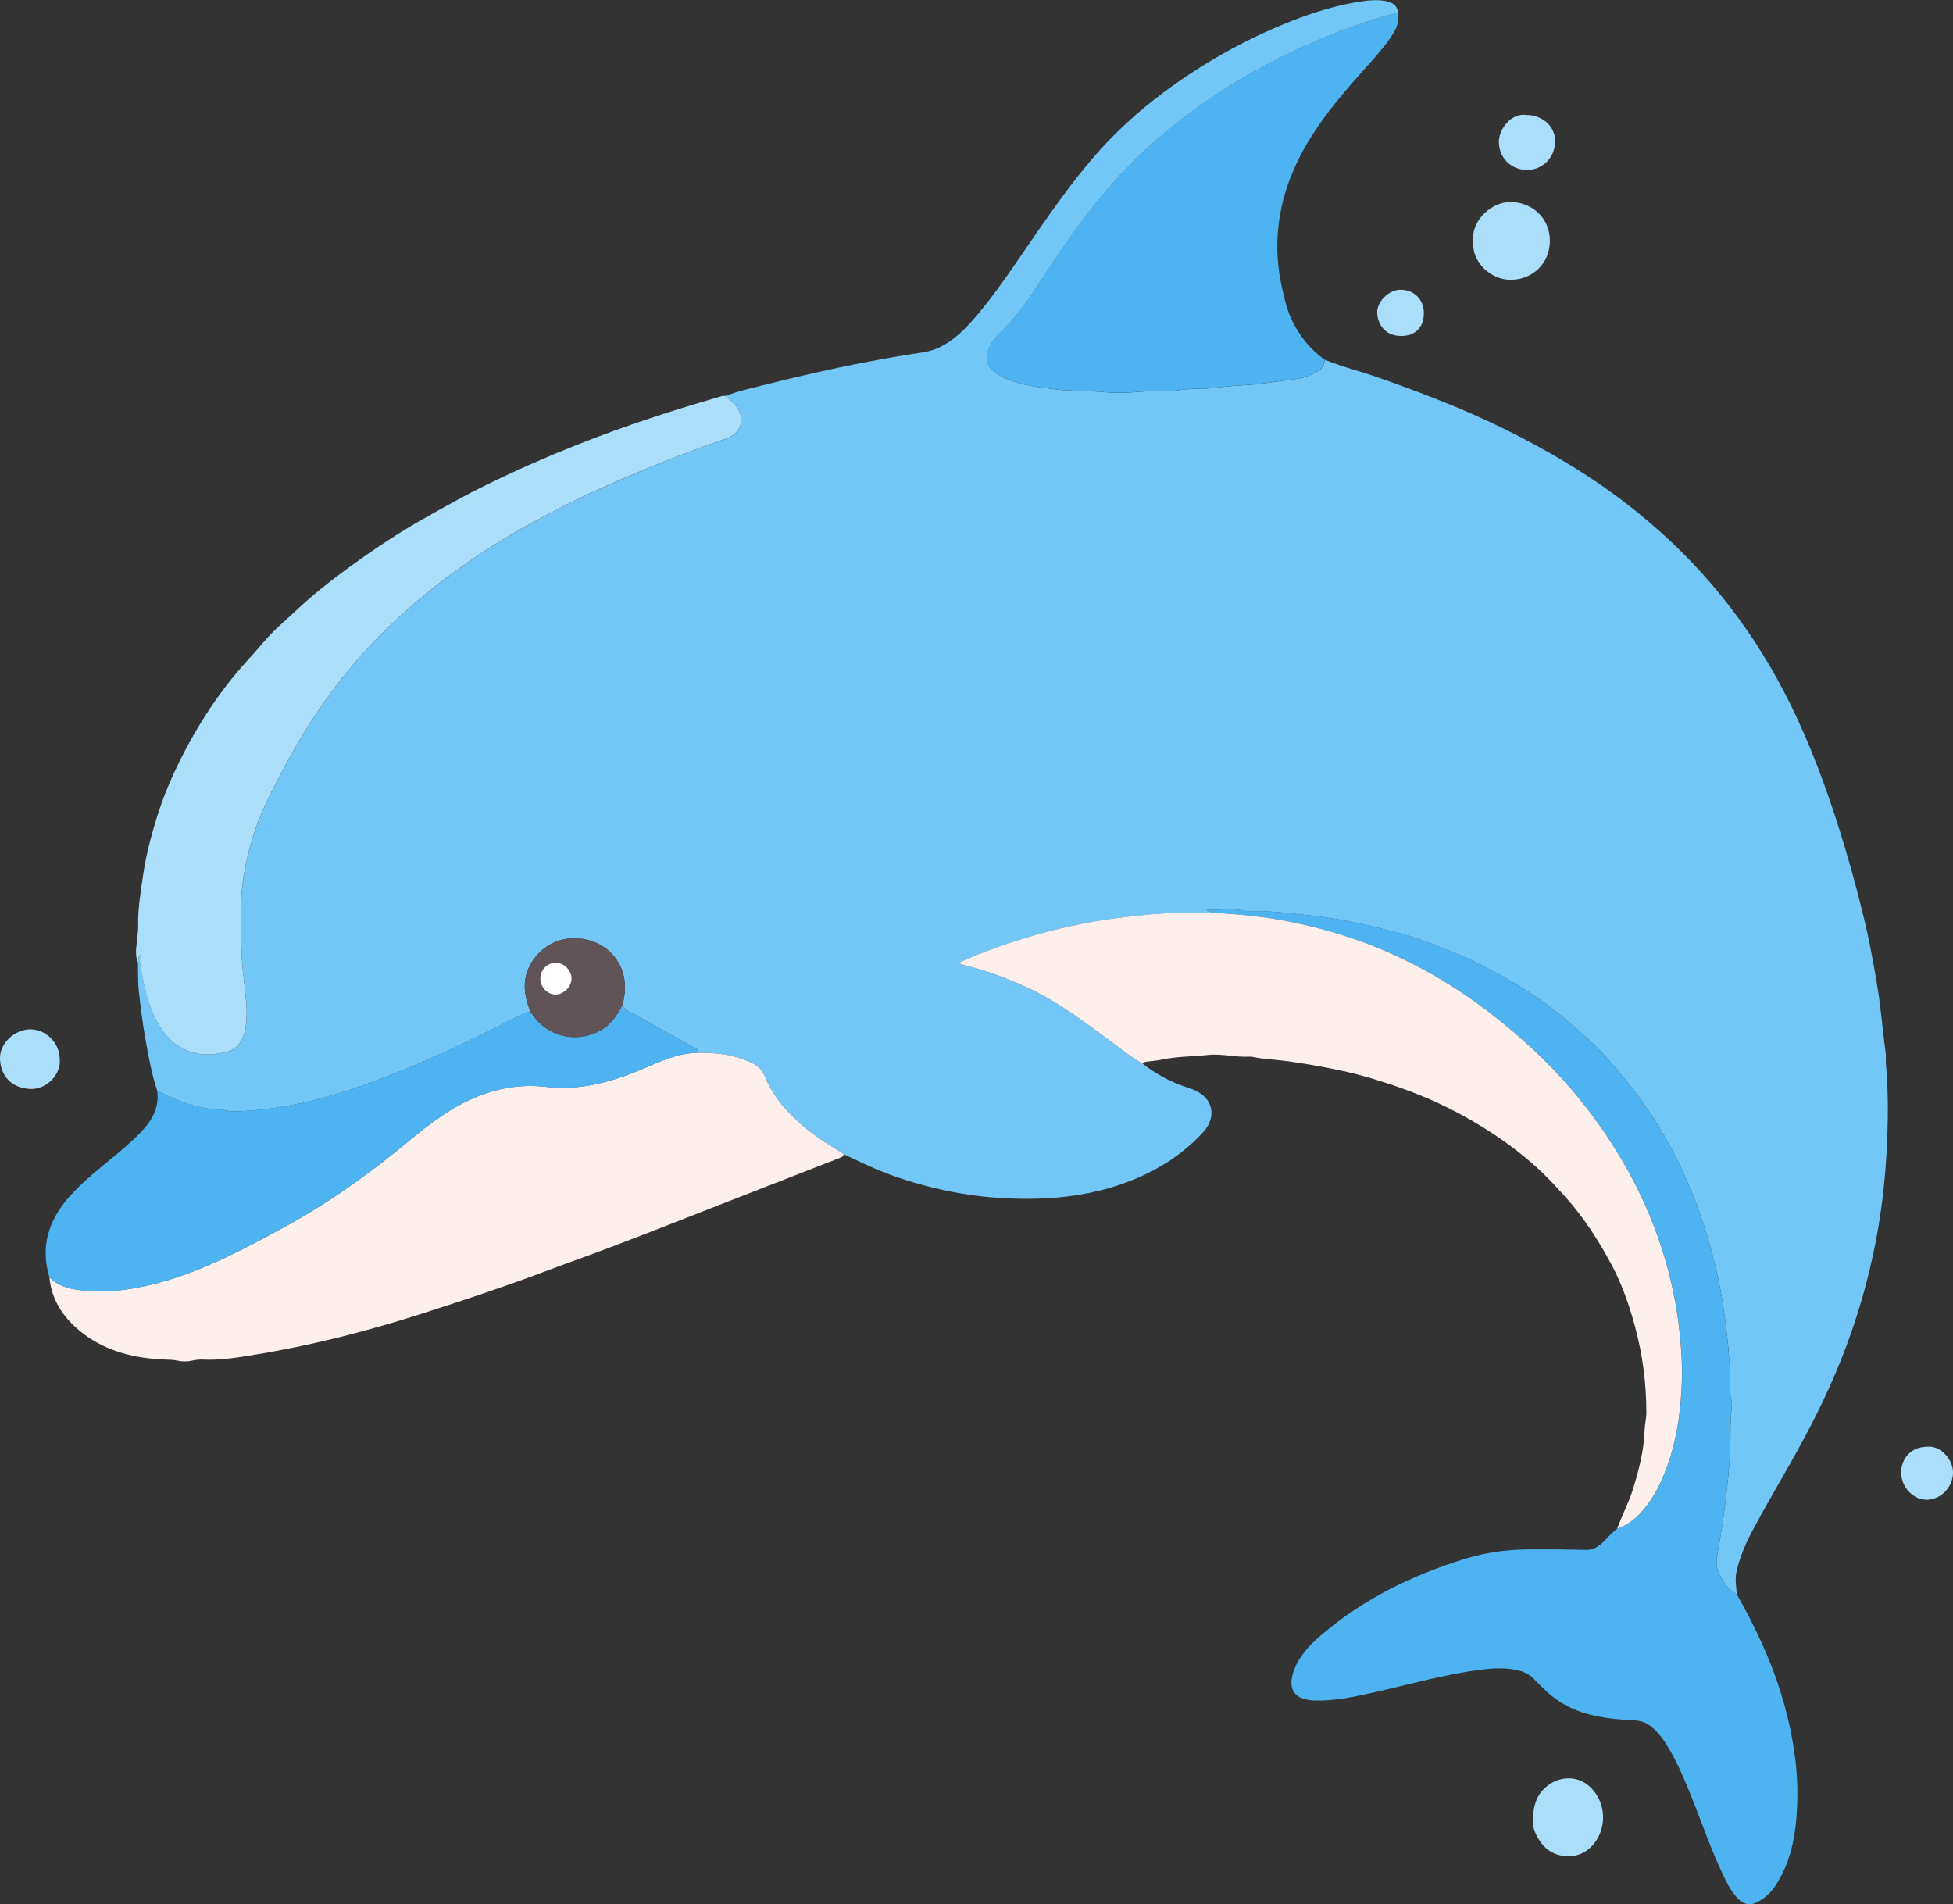 <svg xmlns="http://www.w3.org/2000/svg" id="Warstwa_2" data-name="Warstwa 2" viewBox="0 0 547.72 533.99"><rect x="0" y="0" width="547.72" height="533.99" fill="#333333" stroke="none"/><defs><style>      .cls-1 {        fill: #fff;      }      .cls-2 {        fill: #fdefec;      }      .cls-3 {        fill: #abdefb;      }      .cls-4 {        fill: #615458;      }      .cls-5 {        fill: #73c7f6;      }      .cls-6 {        fill: #4db4f1;      }    </style></defs><g id="Warstwa_1-2" data-name="Warstwa 1"><path class="cls-5" d="M320.5,298.3c3.54,2.78,7.44,4.9,11.68,6.39,1.28,.45,2.58,.8,3.78,1.48,4.8,2.74,4.71,7.71,1.6,11.16-5.21,5.77-11.57,10-18.7,13.05-6.87,2.94-14.04,4.63-21.48,5.35-6.45,.62-12.87,.57-19.33,.03-7.74-.64-15.28-2.2-22.7-4.43-4.36-1.31-8.61-2.93-12.73-4.86-2.01-.94-4.03-1.88-6.04-2.82-.38-.27-.75-.58-1.16-.82-4.19-2.47-8.22-5.18-11.8-8.49-3.78-3.5-7.05-7.42-8.98-12.23-.78-1.95-1.92-3.2-3.77-4.02-1.09-.48-2.19-.95-3.32-1.34-3.98-1.35-8.11-1.52-12.26-1.51,.21-.36,1.06-.57,.04-1.12-5.66-3.09-11.29-6.23-16.89-9.4-1.4-.8-3.12-1.23-3.88-2.91,.72-2.57,.95-5.21,.43-7.81-1.39-7.01-8.08-11.63-15.55-10.8-7.43,.83-12.48,7.42-12.27,13.64,.08,2.46,.72,4.7,1.59,6.93-.93-.06-1.69,.38-2.48,.77-8.14,4.04-16.22,8.2-24.56,11.85-5.98,2.62-12.01,5.1-18.15,7.33-7.48,2.71-15.1,4.98-22.95,6.38-4.92,.88-9.89,1.43-14.9,1.57-1.39,.04-2.66-.46-4.01-.51-3.67-.14-7.2-.89-10.67-2.18-2.39-.89-4.64-2.04-6.94-3.09-1.57-4.69-2.41-9.55-3.29-14.38-.82-4.52-1.39-9.1-1.88-13.67-.28-2.6-.18-5.25-.24-7.88,.26-.63-.14-1.4,.71-2.34-.4,2.07,.1,3.68,.4,5.31,1.05,5.83,2.47,11.54,6.09,16.43,2.37,3.21,5.38,5.23,9.38,6.08,2.71,.57,5.24,.18,7.79-.31,3.04-.59,4.79-2.64,5.54-5.62,.86-3.4,.68-6.87,.31-10.24-.45-4.18-1.01-8.39-1.17-12.56-.27-7.23-.51-14.49,.74-21.72,1.2-6.97,3.26-13.62,6.25-20,1.76-3.76,3.73-7.42,5.7-11.07,3.07-5.7,6.43-11.23,10.14-16.5,5.39-7.69,11.44-14.86,18.26-21.39,5.36-5.14,10.95-9.98,16.91-14.4,7.82-5.81,16.03-11.02,24.62-15.62,4.92-2.63,9.85-5.25,14.94-7.59,6.67-3.07,13.42-5.93,20.23-8.67,5.99-2.41,12.04-4.66,18.16-6.74,4.33-1.48,5.53-5.91,2.57-9.4-.81-.96-1.86-1.73-2.79-2.59,3.89-1.47,7.95-2.33,11.97-3.34,13.07-3.29,26.24-6.13,39.55-8.28,2.81-.45,5.7-.66,8.36-1.93,3.84-1.84,6.84-4.7,9.58-7.83,6.59-7.53,11.98-15.95,17.66-24.15,5.01-7.22,10.1-14.37,15.81-21.06,5.88-6.89,12.5-12.98,19.77-18.4,11.02-8.22,22.88-14.9,35.64-19.98,6.68-2.66,13.55-4.77,20.71-5.76,1.9-.26,3.84-.36,5.74-.06,1.91,.3,3.56,1.03,3.82,3.3-2.53,.71-5.09,1.32-7.57,2.14-11.61,3.86-22.77,8.75-33.45,14.74-10.47,5.87-20.14,12.84-29.04,20.87-5.27,4.76-10.08,10.01-14.54,15.54-5,6.2-9.57,12.72-13.91,19.4-4.12,6.35-8.3,12.67-13.87,17.92-1.1,1.04-1.88,2.38-2.45,3.8-1.09,2.72-.36,4.99,2.04,6.65,1.32,.92,2.74,1.62,4.25,2.16,4,1.42,8.18,1.87,12.36,2.41,4.75,.62,9.53,.39,14.29,.84,4.44,.42,8.91-.14,13.37-.39,2.23-.13,4.53,.28,6.7-.12,3.55-.65,7.14-.27,10.7-.75,2.49-.34,5.05-.55,7.6-.69,4.03-.22,8.05-.81,12.05-1.38,2.19-.31,4.48-.42,6.51-1.37,1.96-.91,4.31-1.59,4.4-4.43,4.81,1.97,9.86,3.2,14.76,4.91,12.14,4.24,24.12,8.85,35.68,14.54,8.83,4.35,17.37,9.17,25.52,14.66,6.42,4.32,12.5,9.11,18.29,14.28,8.31,7.43,15.7,15.66,22.22,24.68,6.15,8.51,11.38,17.55,15.82,27.06,5.58,11.96,9.92,24.38,13.71,37.02,1.97,6.58,3.72,13.21,5.33,19.88,1.51,6.27,2.65,12.63,3.7,19,1,6.06,1.44,12.17,2.28,18.25,.15,1.1,0,2.24,.1,3.35,.59,6.77,.62,13.57,.37,20.35-.24,6.59-.77,13.18-1.67,19.74-1.62,11.9-4.44,23.5-8.36,34.83-3.56,10.28-8.07,20.14-13.21,29.74-4.6,8.59-9.69,16.91-14.27,25.51-2.07,3.88-3.89,7.85-4.81,12.21-.44,2.12-.02,4.11,.1,6.16-2.47-1.04-3.55-3.32-4.75-5.44-1.01-1.79-1.08-3.72-.68-5.79,.84-4.44,1.54-8.92,2.1-13.4,.6-4.8,1.14-9.63,1.43-14.46,.27-4.53-.09-9.09,.53-13.61,.19-1.38-.53-2.64-.49-4.02,.15-5.34-.3-10.65-.87-15.96-.52-4.83-1.21-9.62-2.17-14.36-1.54-7.65-3.7-15.14-6.46-22.47-3.27-8.7-7.39-16.95-12.47-24.72-3.32-5.07-7.09-9.78-11.04-14.39-4.45-5.19-9.55-9.62-14.76-13.93-3.73-3.09-7.79-5.79-11.94-8.34-3.75-2.3-7.65-4.31-11.55-6.3-2.9-1.48-6-2.58-9.01-3.85-4.93-2.08-10.03-3.75-15.19-5.05-7.07-1.79-14.21-3.35-21.51-4.14-5.54-.6-11.04-1.35-16.62-1.33-.88,0-1.79,.1-2.63-.09-3.53-.78-7.06-.17-10.61-.23,.43,.41,1.08,.24,1.42,.72-1.52,.03-3.04,.06-4.55,.08-3.99,.05-7.97,.05-11.96,.41-5.24,.47-10.45,1.07-15.64,1.93-10.75,1.78-21.16,4.76-31.34,8.58-2.45,.92-4.83,2.02-7.65,3.22,1.11,.35,1.76,.59,2.42,.75,5.78,1.37,11.28,3.49,16.67,5.93,8.3,3.75,15.53,9.15,22.79,14.52,3.27,2.41,6.4,5.03,9.97,7.02Z"></path><path class="cls-6" d="M339.79,255.86c-.34-.48-.99-.31-1.42-.72,3.55,.06,7.09-.55,10.61,.23,.84,.19,1.75,.09,2.63,.09,5.58-.02,11.09,.73,16.62,1.33,7.3,.79,14.44,2.35,21.51,4.14,5.16,1.3,10.26,2.97,15.19,5.05,3.01,1.27,6.11,2.37,9.01,3.85,3.91,1.99,7.81,4,11.55,6.3,4.15,2.55,8.2,5.24,11.94,8.34,5.21,4.31,10.31,8.75,14.76,13.93,3.95,4.61,7.72,9.32,11.04,14.39,5.08,7.77,9.2,16.02,12.47,24.72,2.76,7.33,4.92,14.82,6.46,22.47,.95,4.74,1.65,9.53,2.17,14.36,.57,5.32,1.02,10.62,.87,15.96-.04,1.38,.68,2.64,.49,4.02-.63,4.52-.26,9.08-.53,13.61-.29,4.83-.82,9.65-1.43,14.46-.56,4.49-1.26,8.96-2.1,13.4-.39,2.07-.32,4.01,.68,5.79,1.2,2.12,2.28,4.4,4.75,5.44,4.05,7.18,7.7,14.54,10.54,22.3,2.92,7.98,4.97,16.15,5.96,24.6,.6,5.11,.65,10.22,.28,15.31-.52,6.98-2.01,13.74-6.02,19.7-1.28,1.9-2.91,3.39-4.93,4.44-2,1.04-3.6,.8-5.26-.75-2.03-1.9-3.18-4.38-4.36-6.82-3.49-7.2-5.99-14.8-9.01-22.2-2.14-5.25-4.3-10.5-7.45-15.26-1.07-1.61-2.33-3.05-3.83-4.26-1.33-1.08-2.85-1.57-4.63-1.66-4.94-.24-9.86-.69-14.61-2.24-4.19-1.37-7.8-3.62-10.92-6.71-.85-.84-1.72-1.67-2.54-2.55-1.49-1.6-3.41-2.34-5.48-2.72-3.57-.66-7.13-.33-10.69,.17-9.74,1.35-19.19,4.08-28.76,6.21-5.45,1.21-10.89,2.42-16.56,2.28-6.13-.15-7.89-3.51-5.74-8.91,1.44-3.6,4.07-6.48,6.99-9.02,12.04-10.45,26.03-17.28,41.16-21.91,5.83-1.78,11.86-2.52,17.95-2.56,5.2-.03,10.4,.02,15.59,.15,1.55,.04,2.73-.45,3.93-1.37,1.78-1.38,3.02-3.31,4.89-4.57,3.14-1.04,5.55-3.08,7.61-5.58,2.56-3.11,4.38-6.66,5.85-10.39,3.25-8.27,4.42-16.93,4.7-25.74,.09-2.94-.04-5.89-.25-8.84-.31-4.38-.82-8.73-1.62-13.03-2.71-14.69-8.06-28.39-15.77-41.14-6.97-11.54-15.46-21.86-25.48-30.93-6.23-5.63-12.76-10.84-19.8-15.43-11.25-7.34-23.3-12.9-36.24-16.53-7.07-1.98-14.24-3.44-21.56-4.24-3.72-.41-7.45-.64-11.18-.95Z"></path><path class="cls-2" d="M195.29,295.24c4.15-.02,8.27,.15,12.26,1.51,1.13,.39,2.23,.85,3.32,1.34,1.85,.82,2.98,2.07,3.77,4.02,1.93,4.81,5.2,8.73,8.98,12.23,3.59,3.32,7.61,6.02,11.8,8.49,.4,.24,.77,.54,1.16,.82-.03,.7-.54,.84-1.09,1.06-11.35,4.42-22.7,8.86-34.05,13.29-9.27,3.62-18.52,7.29-27.82,10.84-7.51,2.87-15.1,5.55-22.63,8.38-10.07,3.79-20.3,7.14-30.53,10.46-10.06,3.27-20.24,6.19-30.55,8.56-6.64,1.53-13.35,2.84-20.08,3.91-4.22,.67-8.49,1.32-12.81,1.09-1.11-.06-2.2,.1-3.31,.33-1.23,.25-2.59,.29-3.8,0-1.36-.31-2.68-.29-4.03-.35-8.04-.34-15.74-2.21-22.22-7.02-5.26-3.9-9.18-9.08-9.8-16.05,2.84,2.89,6.56,3.47,10.31,3.78,7.65,.62,15.11-.64,22.42-2.8,11.79-3.48,22.57-9.27,33.29-15.12,12.58-6.86,24.15-15.22,35.17-24.37,5.78-4.8,11.78-9.32,18.84-12.15,6.01-2.41,12.18-3.46,18.71-2.77,3.78,.4,7.62,.42,11.46-.15,5.66-.85,11-2.62,16.22-4.86,4.84-2.08,9.62-4.32,15.02-4.49Z"></path><path class="cls-2" d="M339.79,255.86c3.73,.31,7.46,.54,11.18,.95,7.31,.8,14.48,2.26,21.56,4.24,12.94,3.63,24.98,9.18,36.24,16.53,7.04,4.59,13.57,9.8,19.8,15.43,10.02,9.07,18.51,19.39,25.48,30.93,7.71,12.75,13.06,26.45,15.77,41.14,.8,4.31,1.3,8.65,1.62,13.03,.21,2.95,.35,5.9,.25,8.84-.28,8.81-1.45,17.47-4.7,25.74-1.47,3.73-3.29,7.27-5.85,10.39-2.05,2.5-4.47,4.54-7.61,5.58,1.37-3.74,3.25-7.26,4.44-11.08,1.7-5.48,3.11-11,3.28-16.78,.04-1.49,.46-2.96,.47-4.5,.03-8.24-1.03-16.32-3.17-24.27-1.62-6.02-3.66-11.91-6.6-17.4-3.65-6.81-7.81-13.3-13.03-19.09-2.03-2.25-4.08-4.48-6.26-6.59-3.09-2.99-6.41-5.71-9.9-8.23-6.03-4.35-12.41-8.1-19.14-11.25-5.93-2.78-12.09-4.97-18.34-6.88-3.19-.98-6.44-1.79-9.7-2.48-4.65-.99-9.33-1.8-14.05-2.48-3.53-.51-7.12-.57-10.62-1.33-.08-.02-.16-.02-.24-.01-4,.29-7.95-.89-11.93-.46-4.26,.46-8.56,.39-12.78,1.28-1.47,.31-2.98,.43-4.48,.62-.42,.05-.76,.22-.99,.57-3.57-1.99-6.7-4.61-9.97-7.02-7.27-5.36-14.5-10.77-22.79-14.52-5.4-2.44-10.9-4.56-16.67-5.93-.66-.16-1.31-.4-2.42-.75,2.82-1.19,5.2-2.3,7.65-3.22,10.18-3.82,20.59-6.8,31.34-8.58,5.19-.86,10.4-1.46,15.64-1.93,3.99-.36,7.97-.35,11.96-.41,1.52-.02,3.04-.06,4.55-.08Z"></path><path class="cls-6" d="M371.49,100.85c-.09,2.83-2.43,3.51-4.4,4.43-2.03,.95-4.32,1.05-6.51,1.37-4,.57-8.02,1.16-12.05,1.38-2.55,.14-5.11,.35-7.6,.69-3.56,.48-7.15,.1-10.7,.75-2.17,.4-4.47,0-6.7,.12-4.46,.26-8.93,.82-13.37,.39-4.76-.45-9.53-.23-14.29-.84-4.18-.54-8.36-.99-12.36-2.41-1.51-.54-2.93-1.24-4.25-2.16-2.4-1.66-3.13-3.93-2.04-6.65,.57-1.42,1.34-2.76,2.45-3.8,5.57-5.25,9.75-11.57,13.87-17.92,4.34-6.69,8.91-13.21,13.91-19.4,4.46-5.53,9.27-10.78,14.54-15.54,8.89-8.03,18.57-15,29.04-20.87,10.68-5.99,21.84-10.88,33.45-14.74,2.49-.83,5.05-1.44,7.57-2.14,.45,2.26-.24,4.21-1.46,6.1-2.56,3.98-5.82,7.38-8.94,10.89-4.92,5.55-9.72,11.21-13.7,17.49-4.84,7.64-8.26,15.83-9.35,24.86-.74,6.05-.39,12.08,.97,18.02,.71,3.1,1.39,6.22,2.83,9.11,2.17,4.36,5.1,8.06,9.1,10.89Z"></path><path class="cls-3" d="M203.44,111c.94,.86,1.98,1.63,2.79,2.59,2.96,3.5,1.76,7.93-2.57,9.4-6.11,2.08-12.17,4.33-18.16,6.74-6.81,2.73-13.56,5.59-20.23,8.67-5.08,2.34-10.01,4.96-14.94,7.59-8.59,4.59-16.79,9.81-24.62,15.62-5.96,4.42-11.55,9.26-16.91,14.4-6.81,6.53-12.86,13.7-18.26,21.39-3.7,5.28-7.06,10.8-10.14,16.5-1.97,3.66-3.94,7.32-5.7,11.07-2.99,6.37-5.05,13.02-6.25,20-1.25,7.23-1.02,14.49-.74,21.72,.16,4.17,.73,8.38,1.17,12.56,.36,3.38,.54,6.85-.31,10.24-.75,2.98-2.5,5.03-5.54,5.62-2.55,.49-5.08,.88-7.79,.31-4-.84-7-2.86-9.38-6.08-3.62-4.9-5.03-10.6-6.09-16.43-.29-1.63-.8-3.25-.4-5.31-.85,.94-.45,1.71-.71,2.34-.81-2.01-.48-4.12-.24-6.12,.18-1.51,.34-3,.32-4.51-.07-4.48,.67-8.87,1.29-13.28,.84-5.94,2.35-11.71,4.14-17.4,1.29-4.1,2.87-8.12,4.69-12.03,4.59-9.89,10.22-19.12,17.17-27.55,2.44-2.96,5.13-5.69,7.57-8.62,3.04-3.65,6.67-6.63,10.1-9.84,4.3-4.02,8.95-7.67,13.71-11.15,6.57-4.81,13.31-9.36,20.37-13.41,3.53-2.03,7.09-3.99,10.66-5.95,4.82-2.66,9.8-5.02,14.78-7.35,7.8-3.65,15.76-6.95,23.81-10.01,6.79-2.58,13.65-4.95,20.56-7.15,4.86-1.55,9.76-2.97,14.64-4.44,.37-.11,.79-.09,1.18-.14Z"></path><path class="cls-6" d="M195.29,295.24c-5.41,.17-10.19,2.41-15.02,4.49-5.22,2.24-10.56,4.01-16.22,4.86-3.84,.58-7.68,.55-11.46,.15-6.53-.68-12.69,.36-18.71,2.77-7.06,2.84-13.06,7.35-18.84,12.15-11.02,9.15-22.59,17.51-35.17,24.37-10.72,5.84-21.5,11.63-33.29,15.12-7.31,2.16-14.77,3.42-22.42,2.8-3.75-.3-7.48-.89-10.31-3.78-2.57-8.53-.26-15.87,5.44-22.4,3.7-4.24,8.1-7.69,12.4-11.25,2.71-2.24,5.39-4.51,7.83-7.05,3.12-3.24,5.21-6.87,4.57-11.59,2.3,1.05,4.55,2.2,6.94,3.09,3.47,1.29,7,2.04,10.67,2.18,1.36,.05,2.62,.55,4.01,.51,5.01-.14,9.98-.69,14.9-1.57,7.85-1.4,15.46-3.67,22.95-6.38,6.14-2.22,12.17-4.71,18.15-7.33,8.34-3.65,16.42-7.81,24.56-11.85,.79-.39,1.55-.83,2.48-.77,.38,.5,.77,.99,1.15,1.5,4.36,5.78,12.32,7.2,18.58,3.66,2.89-1.63,4.65-4.23,6.07-7.12,.76,1.68,2.48,2.11,3.88,2.91,5.61,3.18,11.24,6.31,16.89,9.4,1.01,.55,.16,.76-.04,1.12Z"></path><path class="cls-3" d="M413.18,67.63c-.65-5.98,5.32-11.05,10.47-11,5.88,.06,11.04,4.4,11.01,10.87-.02,6.5-4.9,10.89-10.91,10.97-5.62,.07-11.09-4.97-10.58-10.84Z"></path><path class="cls-3" d="M429.92,510.44c.04-4.43,1.22-7.49,4.18-9.76,3.35-2.58,8.08-2.71,11.29-.06,6.13,5.05,5.31,14.85-1,18.7-3.38,2.06-9.01,1.63-12.03-2.35-1.63-2.15-2.64-4.56-2.45-6.53Z"></path><path class="cls-3" d="M16.76,296.95c.44,4.3-3.67,8.57-8.18,8.42-5.28-.18-8.41-3.62-8.58-8.44-.15-4.37,4.13-8.31,8.56-8.29,4.38,.03,8.18,3.88,8.19,8.31Z"></path><path class="cls-3" d="M428.14,32.24c4.46,0,8.1,3.25,7.99,7.45-.13,5.17-4.12,7.98-7.84,7.98-4.49,0-7.9-3.41-7.93-7.83-.03-3.63,3.5-8.3,7.77-7.6Z"></path><path class="cls-3" d="M540.4,405.68c3.68-.46,7.31,3.44,7.32,7.2,0,4.24-3.46,7.58-7.24,7.68-3.87,.1-7.32-3.56-7.3-7.63,.02-4.22,3.04-7.24,7.22-7.24Z"></path><path class="cls-3" d="M399.32,87.77c0,4-2.39,6.45-6.31,6.45-4.02,0-6.53-2.58-6.78-6.43-.19-2.94,3.08-6.57,6.61-6.54,3.78,.03,6.47,2.74,6.47,6.51Z"></path><path class="cls-4" d="M174.56,281.8c-1.41,2.89-3.18,5.48-6.07,7.12-6.26,3.54-14.22,2.12-18.58-3.66-.38-.5-.77-1-1.15-1.5-.88-2.23-1.51-4.47-1.59-6.93-.21-6.22,4.84-12.81,12.27-13.64,7.47-.83,14.16,3.79,15.55,10.8,.52,2.61,.28,5.24-.43,7.81Zm-23.02-7.49c-.04,2.44,1.91,4.55,4.25,4.59,2.23,.04,4.48-2.17,4.51-4.41,.03-2.32-2.06-4.5-4.34-4.52-2.43-.02-4.38,1.89-4.42,4.34Z"></path><path class="cls-1" d="M151.54,274.31c.04-2.45,1.98-4.36,4.42-4.34,2.28,.02,4.37,2.2,4.34,4.52-.03,2.24-2.29,4.45-4.51,4.41-2.34-.04-4.29-2.14-4.25-4.59Z"></path></g></svg>